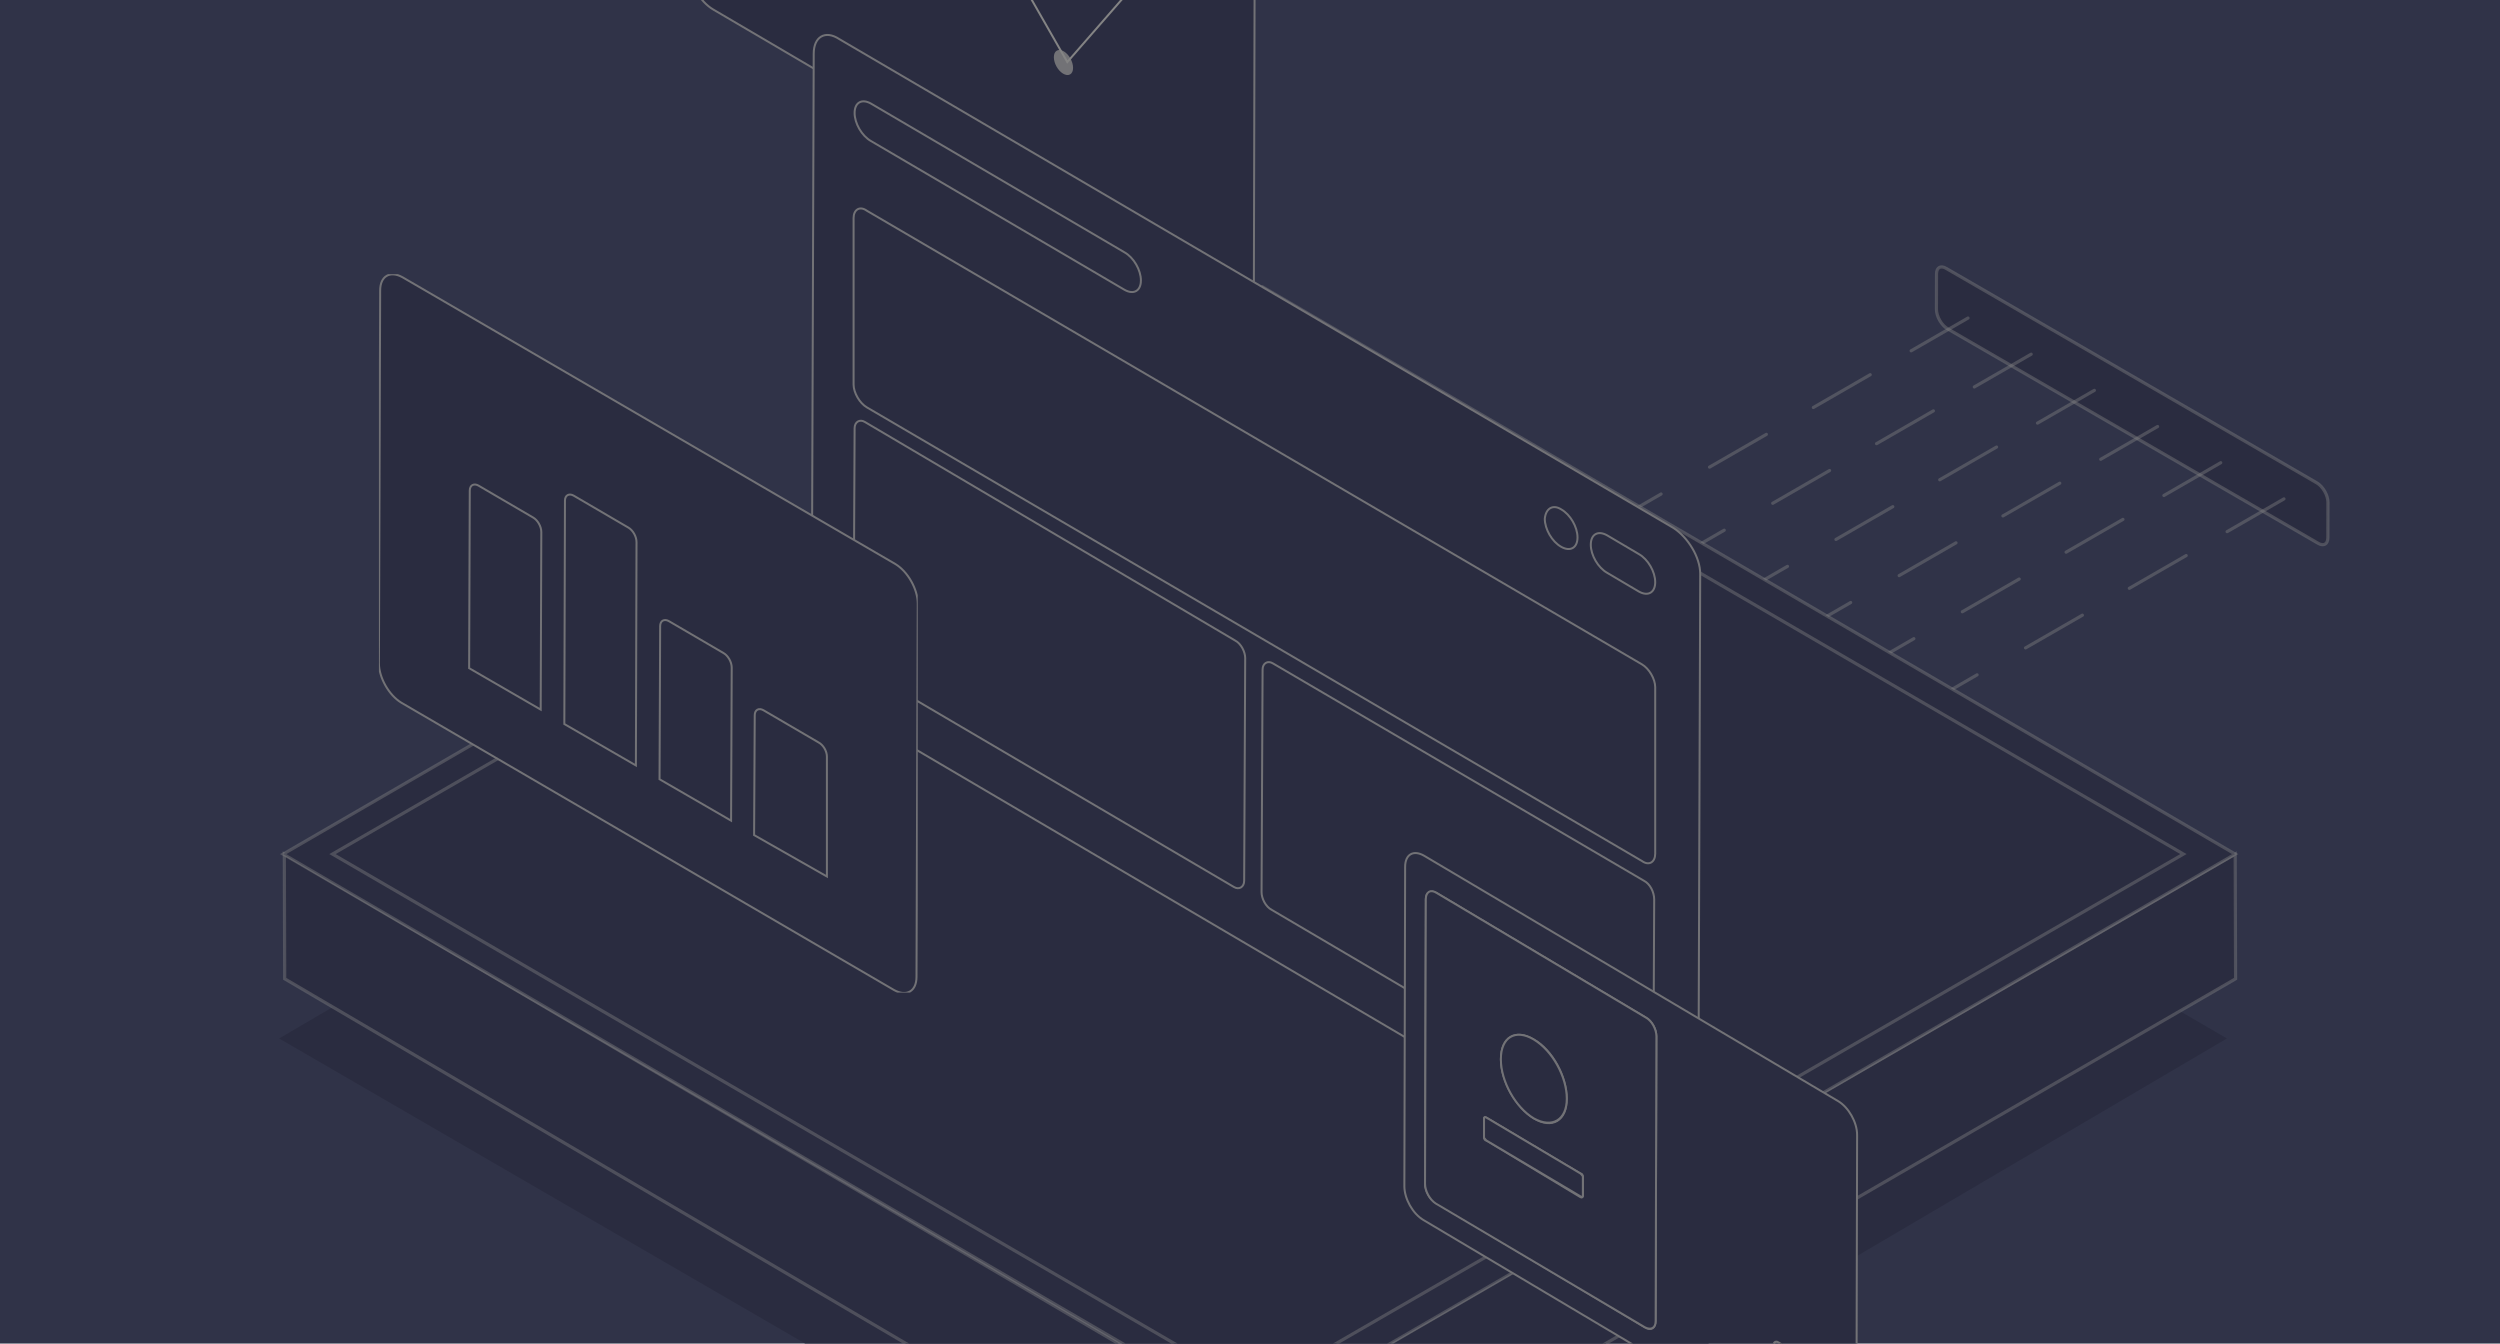 <svg width="815" height="438" viewBox="0 0 815 438" fill="none" xmlns="http://www.w3.org/2000/svg">
<g clip-path="url(#clip0_1603_1618)">
<rect width="828" height="448" fill="#303348"/>
<path d="M634.481 87.497C633.479 86.911 632.699 86.924 632.204 87.21C631.71 87.497 631.306 88.16 631.306 89.305L631.28 100.834C631.28 101.979 631.684 103.293 632.36 104.464C633.037 105.648 633.974 106.65 634.963 107.222L755.71 177.108C756.699 177.68 757.48 177.667 757.974 177.381C758.468 177.095 758.872 176.431 758.885 175.286L758.911 163.771C758.911 162.626 758.508 161.312 757.831 160.14C757.154 158.969 756.231 157.955 755.242 157.395L634.481 87.51V87.497Z" fill="#2A2C40" stroke="#848484" stroke-opacity="0.4" stroke-width="1.041"/>
<path d="M725.965 338.542L410.68 523.958L91 338.542L407.439 153.127L725.965 338.542Z" fill="#2A2C40"/>
<path d="M641.563 103.684L623.033 114.365" stroke="#848484" stroke-opacity="0.4" stroke-width="1.041" stroke-miterlimit="10" stroke-linecap="round"/>
<path d="M662.156 115.471L643.627 126.14" stroke="#848484" stroke-opacity="0.4" stroke-width="1.041" stroke-miterlimit="10" stroke-linecap="round"/>
<path d="M682.761 127.258L664.231 137.927" stroke="#848484" stroke-opacity="0.4" stroke-width="1.041" stroke-miterlimit="10" stroke-linecap="round"/>
<path d="M703.37 139.046L684.841 149.727" stroke="#848484" stroke-opacity="0.4" stroke-width="1.041" stroke-miterlimit="10" stroke-linecap="round"/>
<path d="M723.958 150.846L705.429 161.527" stroke="#848484" stroke-opacity="0.4" stroke-width="1.041" stroke-miterlimit="10" stroke-linecap="round"/>
<path d="M744.568 162.634L726.039 173.315" stroke="#848484" stroke-opacity="0.4" stroke-width="1.041" stroke-miterlimit="10" stroke-linecap="round"/>
<path d="M609.683 122.159L591.153 132.84" stroke="#848484" stroke-opacity="0.4" stroke-width="1.041" stroke-miterlimit="10" stroke-linecap="round"/>
<path d="M630.281 133.947L611.752 144.628" stroke="#848484" stroke-opacity="0.4" stroke-width="1.041" stroke-miterlimit="10" stroke-linecap="round"/>
<path d="M650.881 145.734L632.352 156.403" stroke="#848484" stroke-opacity="0.4" stroke-width="1.041" stroke-miterlimit="10" stroke-linecap="round"/>
<path d="M671.484 157.522L652.955 168.19" stroke="#848484" stroke-opacity="0.4" stroke-width="1.041" stroke-miterlimit="10" stroke-linecap="round"/>
<path d="M692.078 169.322L673.549 180.003" stroke="#848484" stroke-opacity="0.4" stroke-width="1.041" stroke-miterlimit="10" stroke-linecap="round"/>
<path d="M712.693 181.109L694.164 191.791" stroke="#848484" stroke-opacity="0.4" stroke-width="1.041" stroke-miterlimit="10" stroke-linecap="round"/>
<path d="M575.834 141.602L557.305 152.283" stroke="#848484" stroke-opacity="0.4" stroke-width="1.041" stroke-miterlimit="10" stroke-linecap="round"/>
<path d="M596.439 153.39L577.909 164.071" stroke="#848484" stroke-opacity="0.4" stroke-width="1.041" stroke-miterlimit="10" stroke-linecap="round"/>
<path d="M617.049 165.177L598.52 175.858" stroke="#848484" stroke-opacity="0.4" stroke-width="1.041" stroke-miterlimit="10" stroke-linecap="round"/>
<path d="M637.652 176.964L619.123 187.645" stroke="#848484" stroke-opacity="0.4" stroke-width="1.041" stroke-miterlimit="10" stroke-linecap="round"/>
<path d="M658.252 188.765L639.723 199.433" stroke="#848484" stroke-opacity="0.4" stroke-width="1.041" stroke-miterlimit="10" stroke-linecap="round"/>
<path d="M678.856 200.552L660.326 211.22" stroke="#848484" stroke-opacity="0.4" stroke-width="1.041" stroke-miterlimit="10" stroke-linecap="round"/>
<path d="M541.514 161.044L522.984 171.725" stroke="#848484" stroke-opacity="0.4" stroke-width="1.041" stroke-miterlimit="10" stroke-linecap="round"/>
<path d="M562.102 172.844L543.572 183.525" stroke="#848484" stroke-opacity="0.4" stroke-width="1.041" stroke-miterlimit="10" stroke-linecap="round"/>
<path d="M582.717 184.632L564.188 195.313" stroke="#848484" stroke-opacity="0.4" stroke-width="1.041" stroke-miterlimit="10" stroke-linecap="round"/>
<path d="M603.321 196.419L584.792 207.088" stroke="#848484" stroke-opacity="0.4" stroke-width="1.041" stroke-miterlimit="10" stroke-linecap="round"/>
<path d="M623.914 208.207L605.385 218.888" stroke="#848484" stroke-opacity="0.4" stroke-width="1.041" stroke-miterlimit="10" stroke-linecap="round"/>
<path d="M644.53 219.994L626.001 230.675" stroke="#848484" stroke-opacity="0.4" stroke-width="1.041" stroke-miterlimit="10" stroke-linecap="round"/>
<path d="M346.687 17.055C348.246 18.005 349.493 20.221 349.493 22.121C349.493 24.021 348.246 24.655 346.687 23.705C345.127 22.755 343.88 20.538 343.88 18.638C343.88 16.738 345.127 16.105 346.687 17.055Z" fill="#727276"/>
<path d="M401.266 -44.696C405.632 -42.163 409.062 -36.146 409.062 -31.079L408.75 97.488C408.75 102.555 405.32 104.455 400.954 101.921L232.547 3.121C228.181 0.588 224.75 -5.429 224.75 -10.496L225.062 -139.063C225.062 -144.129 228.492 -146.029 232.858 -143.496L401.266 -44.696ZM346.689 23.704C348.249 24.654 349.496 24.021 349.496 22.121C349.496 20.221 348.249 18.004 346.689 17.054C345.13 16.104 343.882 16.738 343.882 18.638C343.882 20.538 345.13 22.754 346.689 23.704ZM383.489 -18.096C385.049 -17.146 386.296 -17.779 386.296 -19.679C386.296 -21.579 385.049 -23.796 383.489 -24.746C381.93 -25.696 380.682 -25.062 380.682 -23.162C380.682 -21.262 381.93 -19.046 383.489 -18.096ZM245.957 -20.312C247.516 -19.362 248.764 -19.996 248.764 -21.896C248.764 -23.796 247.516 -26.012 245.957 -26.962C244.397 -27.912 243.15 -27.279 243.15 -25.379C243.15 -23.479 244.397 -21.262 245.957 -20.312ZM319.245 -24.429C320.804 -23.479 322.052 -24.112 322.052 -26.012C322.052 -27.912 320.804 -30.129 319.245 -31.079C317.686 -32.029 316.438 -31.396 316.438 -29.496C316.126 -27.596 317.686 -25.379 319.245 -24.429ZM270.906 -37.729C272.465 -36.779 273.713 -37.413 273.713 -39.312C273.713 -41.212 272.465 -43.429 270.906 -44.379C269.347 -45.329 268.099 -44.696 268.099 -42.796C267.787 -40.896 269.347 -38.679 270.906 -37.729ZM293.672 -4.162C295.231 -3.212 296.479 -3.846 296.479 -5.746C296.479 -7.646 295.231 -9.862 293.672 -10.812C292.113 -11.762 290.865 -11.129 290.865 -9.229C290.865 -7.329 292.113 -5.112 293.672 -4.162Z" fill="#2A2C40" stroke="#727276" stroke-width="0.651" stroke-miterlimit="10"/>
<path d="M246.58 -24.113L271.529 -43.112L293.36 -6.696L319.868 -28.863L347.936 20.221L383.801 -20.946" stroke="#848484" stroke-width="0.651" stroke-linecap="round"/>
<path d="M92.688 278.427L92.813 319.089L408.554 504.44L408.454 463.753L92.688 278.427Z" fill="#2A2C40" stroke="#848484" stroke-opacity="0.4" stroke-width="1.041" stroke-miterlimit="10"/>
<path d="M408.555 463.752L408.655 504.44L728.796 319.089L728.671 278.427L408.555 463.752Z" fill="#2A2C40" stroke="#848484" stroke-opacity="0.4" stroke-width="1.041" stroke-miterlimit="10"/>
<path d="M92.302 278.433L409.46 463.377L728.669 278.433L411.535 93.488L92.302 278.433Z" fill="#2A2C40" stroke="#848484" stroke-opacity="0.4" stroke-width="1.041" stroke-miterlimit="10"/>
<path d="M108.391 278.427L409.12 453.267L711.793 278.427L411.087 103.587L108.391 278.427Z" fill="#2A2C40" stroke="#848484" stroke-opacity="0.4" stroke-width="1.041" stroke-miterlimit="10"/>
<g clip-path="url(#clip1_1603_1618)">
<path d="M545.6 172.15L273.603 12.74C268.937 9.687 265.27 12.062 265.27 17.488L264.604 214.546C264.604 219.973 268.27 226.756 273.27 229.469L544.934 389.218C549.6 391.932 553.6 389.897 553.6 384.131L554.267 187.073C554.267 181.646 550.267 175.202 545.6 172.15Z" fill="#2A2C40" stroke="#727276" stroke-width="0.651" stroke-miterlimit="10"/>
<path d="M535.265 216.581C537.599 217.938 539.599 221.33 539.599 224.043V278.31C539.599 281.024 537.599 282.38 535.265 280.684L282.602 132.807C280.269 131.45 278.269 128.058 278.269 125.345V71.078C278.269 68.364 280.269 67.008 282.602 68.704L535.265 216.581Z" fill="#2A2C40" stroke="#727276" stroke-width="0.651" stroke-miterlimit="10"/>
<path d="M534.264 180.63C537.264 182.325 539.597 186.395 539.597 189.787C539.597 193.179 537.264 194.536 534.264 192.84L523.931 186.735C520.931 185.039 518.598 180.969 518.598 177.577C518.598 174.185 520.931 172.829 523.931 174.525L534.264 180.63Z" fill="#2A2C40" stroke="#727276" stroke-width="0.651" stroke-miterlimit="10"/>
<path d="M366.601 82.27C369.601 83.966 371.935 88.036 371.935 91.428C371.935 94.82 369.601 96.176 366.601 94.481L283.936 45.979C280.936 44.283 278.603 40.213 278.603 36.822C278.603 33.43 280.936 32.073 283.936 33.769L366.601 82.27Z" fill="#2A2C40" stroke="#727276" stroke-width="0.651" stroke-miterlimit="10"/>
<path d="M508.934 166.046C511.934 167.741 514.267 171.811 514.267 175.203C514.267 178.595 511.934 179.951 508.934 178.256C505.934 176.56 503.601 172.49 503.601 169.098C503.934 165.706 506.267 164.35 508.934 166.046Z" fill="#2A2C40" stroke="#727276" stroke-width="0.651" stroke-miterlimit="10"/>
<path d="M402.6 208.781C404.6 209.798 405.934 212.511 405.934 214.546L405.6 287.129C405.6 289.164 403.934 290.181 402.267 289.164L281.602 218.277C279.602 217.26 278.269 214.546 278.269 212.172L278.602 139.59C278.602 137.555 280.269 136.537 281.935 137.555L402.6 208.781Z" fill="#2A2C40" stroke="#727276" stroke-width="0.651" stroke-miterlimit="10"/>
<path d="M535.933 287.129C537.933 288.146 539.266 290.86 539.266 293.234L538.933 365.816C538.933 367.851 537.266 368.869 535.599 367.851L414.601 296.626C412.601 295.608 411.268 292.895 411.268 290.86L411.601 218.277C411.601 216.242 413.268 215.225 414.934 216.242L535.933 287.129Z" fill="#2A2C40" stroke="#727276" stroke-width="0.651" stroke-miterlimit="10"/>
</g>
<g clip-path="url(#clip2_1603_1618)">
<path d="M173.629 168.736C175.049 169.554 176.468 171.804 176.266 173.44V231.328L152.939 217.828L153.142 159.94C153.142 158.099 154.359 157.486 155.982 158.304L173.629 168.736Z" fill="#2A2C40"/>
<path d="M266.731 241.76C268.353 242.578 269.57 244.828 269.57 246.464V285.738L246.244 272.238L246.447 233.169C246.447 231.328 247.664 230.714 249.287 231.532L266.731 241.76Z" fill="#2A2C40"/>
<path d="M235.9 212.918C237.32 213.737 238.74 215.987 238.537 217.623L238.334 267.533L215.008 254.033L215.211 204.123C215.211 202.282 216.428 201.668 218.05 202.486L235.9 212.918Z" fill="#2A2C40"/>
<path d="M204.866 172.008C206.286 172.826 207.706 175.077 207.503 176.713L207.3 249.532L183.974 236.032L184.176 163.213C184.176 161.372 185.393 160.758 187.016 161.576L204.866 172.008Z" fill="#2A2C40"/>
<path d="M291.883 183.872C295.939 186.327 299.185 192.054 299.185 196.759L298.779 318.465C298.779 323.17 295.534 325.011 291.477 322.761L130.83 229.078C126.774 226.623 123.528 220.896 123.528 216.191L123.934 94.689C123.934 89.984 127.179 88.143 131.236 90.393L291.883 183.872ZM207.3 249.532L207.503 176.713C207.503 174.872 206.286 172.827 204.866 172.008L187.016 161.576C185.596 160.758 184.176 161.372 184.176 163.213L183.974 236.032L207.3 249.532ZM176.266 231.328L176.469 173.44C176.469 171.599 175.252 169.554 173.832 168.736L155.982 158.304C154.562 157.485 153.142 158.099 153.142 159.94L152.94 217.827L176.266 231.328ZM238.334 267.533L238.537 217.623C238.537 215.782 237.32 213.736 235.9 212.918L218.05 202.486C216.63 201.668 215.21 202.282 215.21 204.123L215.008 254.032L238.334 267.533ZM269.571 285.738V246.669C269.571 244.828 268.354 242.782 266.731 241.964L248.881 231.532C247.461 230.714 246.042 231.328 246.042 233.169L245.839 272.237L269.571 285.738Z" fill="#2A2C40" stroke="#727276" stroke-width="0.651" stroke-miterlimit="10"/>
</g>
<path d="M593.68 445.808C594.43 446.322 595.179 447.35 595.179 448.378V463.542C595.179 464.57 594.43 464.827 593.68 464.313L579.945 456.089C579.196 455.575 578.446 454.546 578.446 453.518V438.354C578.446 437.326 579.196 437.069 579.945 437.583L593.68 445.808Z" fill="#2A2C40" stroke="#727276" stroke-width="0.651" stroke-miterlimit="10"/>
<path d="M599.174 358.935C602.671 360.992 605.418 365.875 605.418 369.987L605.168 474.337C605.168 478.449 602.421 479.991 598.924 477.935L464.066 397.745C460.569 395.689 457.822 390.806 457.822 386.693L458.072 282.601C458.072 278.488 460.819 276.946 464.315 279.002L599.174 358.935ZM539.736 430.644L539.986 337.86C539.986 335.547 538.488 332.719 536.49 331.691L468.311 291.082C466.563 290.054 464.815 290.825 464.815 293.139L464.565 385.922C464.565 388.236 466.064 391.063 468.062 392.091L536.24 432.7C538.238 433.985 539.736 432.957 539.736 430.644ZM594.929 463.542V448.378C594.929 447.35 594.179 446.322 593.43 445.808L579.695 437.583C578.945 437.069 578.196 437.583 578.196 438.354V453.518C578.196 454.546 578.945 455.574 579.695 456.089L593.43 464.313C594.429 464.827 594.929 464.313 594.929 463.542Z" fill="#2A2C40" stroke="#727276" stroke-width="0.651" stroke-miterlimit="10"/>
<path d="M536.49 331.691C538.488 332.719 539.986 335.547 539.986 337.86L539.737 430.644C539.737 432.957 538.238 433.728 536.24 432.7L468.062 392.348C466.064 391.063 464.565 388.235 464.565 385.922L464.815 293.138C464.815 290.825 466.314 289.797 468.312 291.082L536.49 331.691ZM500.028 338.888C494.035 335.29 489.29 338.117 489.29 345.313C489.29 352.253 494.035 360.991 500.028 364.59C506.022 368.188 510.767 365.361 510.767 358.164C510.767 350.968 506.022 342.229 500.028 338.888ZM516.012 389.778V383.609C516.012 383.095 515.762 382.581 515.262 382.581L484.545 364.333C484.295 364.076 483.795 364.333 483.795 364.59V370.758C483.795 371.272 484.045 371.786 484.545 371.786L515.262 390.292C515.762 390.549 516.012 390.292 516.012 389.778Z" fill="#2A2C40" stroke="#727276" stroke-width="0.651" stroke-miterlimit="10"/>
<path d="M515.263 382.581C515.513 382.838 516.012 383.352 516.012 383.609V389.778C516.012 390.292 515.762 390.292 515.263 390.035L484.545 371.786C484.295 371.529 483.796 371.015 483.796 370.758V364.59C483.796 364.076 484.046 364.076 484.545 364.333L515.263 382.581Z" fill="#2A2C40" stroke="#727276" stroke-width="0.651" stroke-miterlimit="10"/>
<path d="M500.027 338.888C506.021 342.486 510.766 350.968 510.766 358.164C510.766 365.104 506.021 367.931 500.027 364.59C494.033 360.992 489.288 352.51 489.288 345.313C489.288 338.117 494.033 335.29 500.027 338.888Z" fill="#2A2C40" stroke="#727276" stroke-width="0.651" stroke-miterlimit="10"/>
</g>
<defs>
<clipPath id="clip0_1603_1618">
<rect width="815" height="438" fill="white"/>
</clipPath>
<clipPath id="clip1_1603_1618">
<rect width="295.906" height="383.653" fill="white" transform="translate(260.22 6.923)"/>
</clipPath>
<clipPath id="clip2_1603_1618">
<rect width="175.656" height="234.208" fill="white" transform="translate(123.528 89.371)"/>
</clipPath>
</defs>
</svg>

